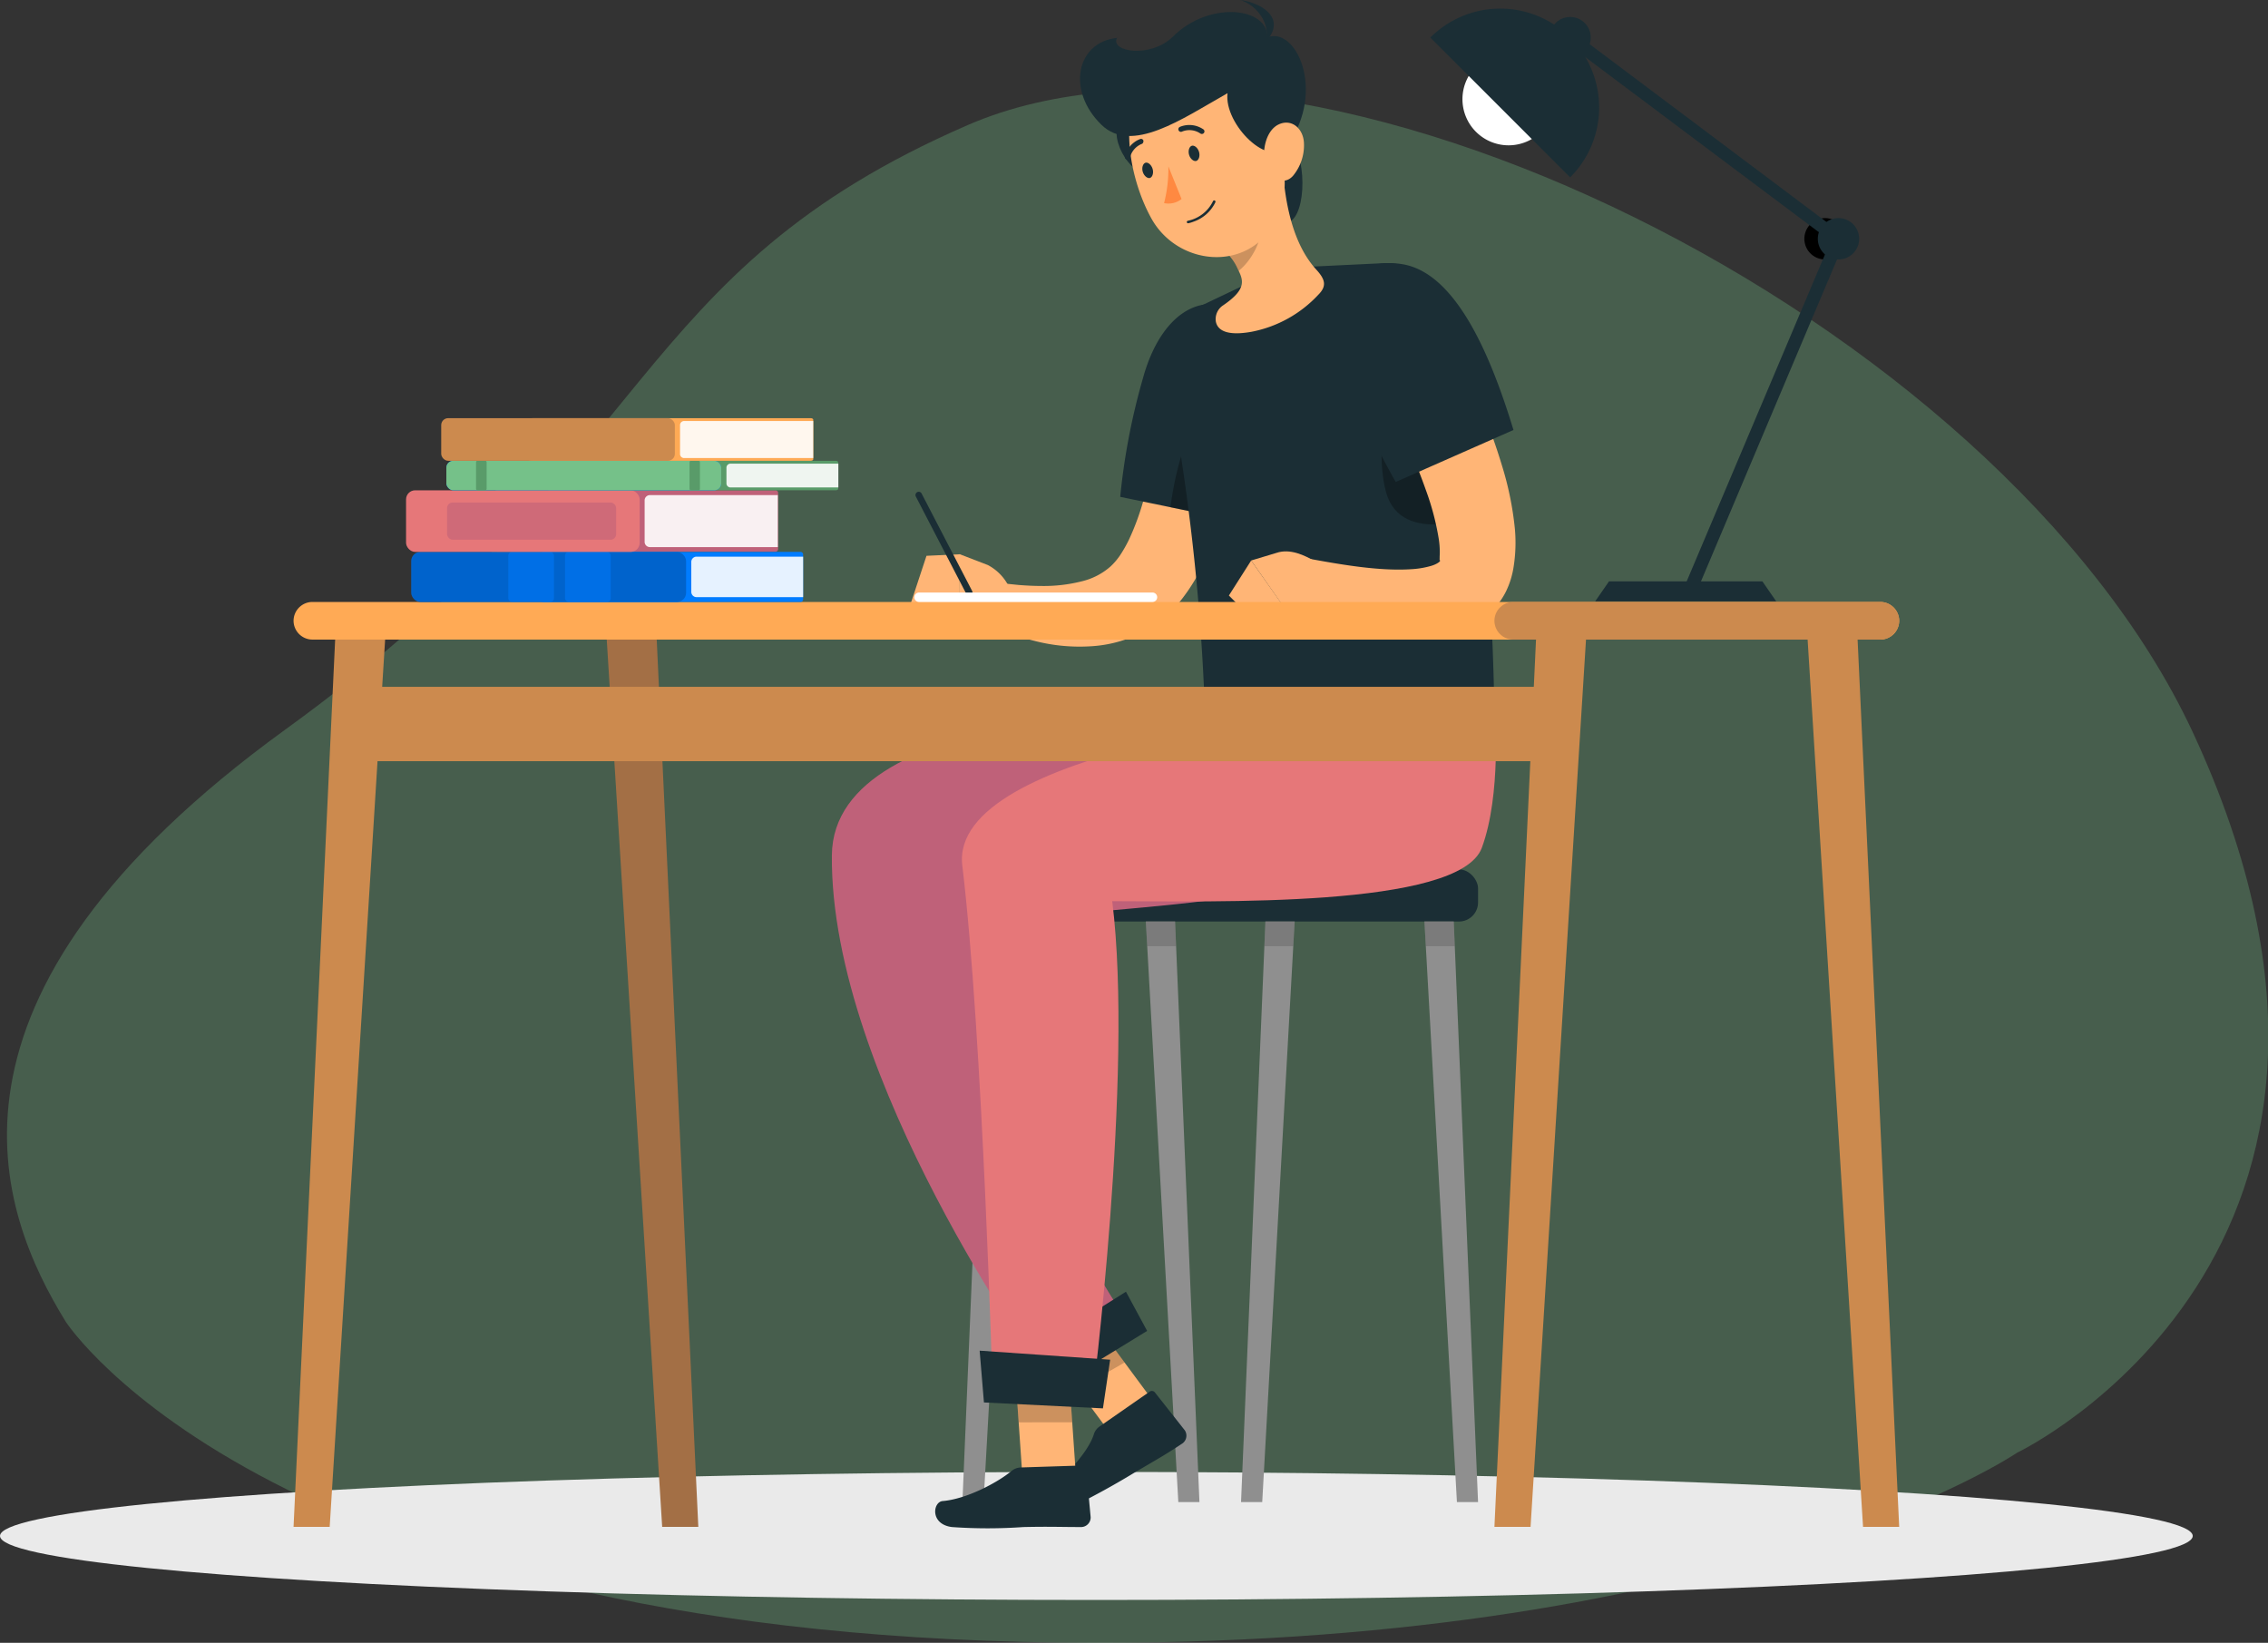 <svg xmlns="http://www.w3.org/2000/svg" viewBox="0 0 348.98 252.77"><rect x="0" y="0" width="348.98" height="252.77" fill="#333333" stroke="none"/><defs><style>.cls-1{isolation:isolate;}.cls-2,.cls-22{fill:#75c189;}.cls-13,.cls-2,.cls-6{opacity:0.3;}.cls-3{fill:#eaeaea;mix-blend-mode:multiply;}.cls-4{fill:#1b2e35;}.cls-5{fill:#8f8f8f;}.cls-7{fill:#4d4d4d;}.cls-19,.cls-8{fill:#007cff;}.cls-9{fill:#ffb576;}.cls-10{opacity:0.2;}.cls-11,.cls-20{fill:#bf6179;}.cls-12{fill:#e67779;}.cls-14{fill:#ff8941;}.cls-15{fill:#fa5;}.cls-16{fill:#cc8a4e;}.cls-17{fill:#a36f45;}.cls-18,.cls-23{fill:#fff;}.cls-18{opacity:0.9;}.cls-19{opacity:0.5;}.cls-20{opacity:0.6;}.cls-21{fill:#599b69;}</style></defs><g class="cls-1"><g id="Layer_2" data-name="Layer 2"><g id="Option_1" data-name="Option 1"><path class="cls-2" d="M169,252.77c98.44,0,141.38-29.25,141.38-29.25s64.33-30.69,27-110.91C307.59,48.77,201.14-3.45,148.89,19.25S101.35,70.64,44,112.18-.15,186.69,10.13,203.39C10.13,203.39,42.13,252.77,169,252.77Z"/><ellipse id="_Path_" data-name="&lt;Path&gt;" class="cls-3" cx="168.7" cy="236.33" rx="168.7" ry="9.85"/><rect class="cls-4" x="148.09" y="133.77" width="79.34" height="8.02" rx="2.93"/><polygon class="cls-5" points="224.18 231.12 227.43 231.12 223.69 141.79 219.18 141.79 224.18 231.12"/><polygon class="cls-5" points="194.22 231.12 190.96 231.12 194.71 141.79 199.21 141.79 194.22 231.12"/><polygon class="cls-5" points="181.31 231.12 184.56 231.12 180.81 141.79 176.31 141.79 181.31 231.12"/><polygon class="cls-5" points="151.34 231.12 148.09 231.12 151.84 141.79 156.34 141.79 151.34 231.12"/><g class="cls-6"><polyline class="cls-7" points="223.85 145.59 223.69 141.79 219.18 141.79 219.39 145.59"/><polygon class="cls-7" points="194.55 145.59 199 145.59 199.21 141.79 194.71 141.79 194.55 145.59"/><polygon class="cls-7" points="176.31 141.79 176.52 145.59 180.97 145.59 180.81 141.79 176.31 141.79"/><polygon class="cls-8" points="151.67 145.59 156.13 145.59 156.34 141.79 151.83 141.79 151.67 145.59"/></g><polygon class="cls-9" points="179.22 217.99 171.85 221.9 160.25 206.23 167.62 202.32 179.22 217.99"/><path class="cls-4" d="M169.19,219.49l7.69-5.35a.59.59,0,0,1,.83.11l4.6,5.83a1.48,1.48,0,0,1-.35,2c-2.71,1.81-3.93,2.45-7.47,4.55a120.16,120.16,0,0,1-10.61,5.75c-3.14,1.37-4.5-1.82-3.26-2.69,2.93-2.08,6.81-6.15,7.69-9A2.26,2.26,0,0,1,169.19,219.49Z"/><polygon class="cls-10" points="167.62 202.32 160.25 206.24 165.84 213.78 173.04 209.64 167.62 202.32"/><path class="cls-11" d="M185.4,109.5s-57.21-1.78-57.4,22.12c-.28,34.36,32.32,79.46,32.32,79.46L173,202.6S150.67,169.81,150.48,143c16.86-4.76,56.54-1.77,61.69-15.75,4.22-11.43,2-17.74,2-17.74Z"/><polygon class="cls-4" points="176.51 204.78 161.34 214.08 156.58 209.25 173.25 198.75 176.51 204.78"/><polygon class="cls-9" points="165.59 227.59 157.32 227.2 155.97 207.68 164.24 208.07 165.59 227.59"/><path class="cls-4" d="M157.14,225.79l9.35-.3a.6.6,0,0,1,.64.55l.69,7.39a1.48,1.48,0,0,1-1.41,1.53c-3.26,0-4.83-.09-8.94,0a78.45,78.45,0,0,1-11,0c-3.39-.43-2.94-3.86-1.43-4,3.58-.29,8.37-2.76,10.67-4.68A2.35,2.35,0,0,1,157.14,225.79Z"/><polygon class="cls-10" points="164.24 208.08 155.97 207.69 156.75 218.85 164.99 218.84 164.24 208.08"/><path class="cls-12" d="M205.74,109.5s-59.85,5.66-57.67,23.68c3.15,26,4.7,82,4.7,82l15.25.6s6.47-50.51,3.12-77.12c15.49,0,53.41,1.12,56.87-8.21,3.05-8.25,2-20.93,2-20.93Z"/><polygon class="cls-4" points="169.71 216.7 151.4 215.79 150.74 207.82 170.82 209.21 169.71 216.7"/><path class="cls-9" d="M192.46,56.72c-.11,1.47-.23,2.73-.39,4.08s-.34,2.65-.55,4c-.41,2.64-.92,5.26-1.54,7.9a62.73,62.73,0,0,1-5.73,15.85,28.52,28.52,0,0,1-2.69,4,18.29,18.29,0,0,1-3.95,3.68A19.84,19.84,0,0,1,168,99.43a27.77,27.77,0,0,1-8.94-.85,33.72,33.72,0,0,1-4.06-1.3c-.66-.25-1.3-.54-1.94-.83s-1.23-.61-2-1l2.29-5.83,1.66.21,1.75.18c1.16.09,2.31.15,3.43.15a23.76,23.76,0,0,0,6.28-.72,10.27,10.27,0,0,0,4.43-2.3,10.14,10.14,0,0,0,1.44-1.69A20.73,20.73,0,0,0,173.73,83,39.4,39.4,0,0,0,176,76.79c.66-2.2,1.2-4.51,1.67-6.86s.89-4.72,1.27-7.12l.51-3.6c.15-1.18.33-2.45.44-3.52Z"/><path class="cls-4" d="M192.51,49.64c-6.12-5.92-13.66-2.43-16.67,8.65a102,102,0,0,0-3.47,18.16l19.37,4C195.27,69.89,198.78,55.69,192.51,49.64Z"/><path class="cls-13" d="M186.27,61.73c1.39-1.25,5.32,4.34,7.72,11.25-.67,2.58-1.45,5.12-2.24,7.48l-11.66-2.41C181,71.16,183.17,64.53,186.27,61.73Z"/><path class="cls-9" d="M152,86.94l-4.31-1.66-.19,9.23s7.31,3.16,8.8-.47l-.52-2.3A7.48,7.48,0,0,0,152,86.94Z"/><polygon class="cls-9" points="142.56 85.52 140 93.27 147.54 94.51 147.73 85.28 142.56 85.52"/><path class="cls-4" d="M149.14,91.67a.5.5,0,0,1-.44-.27l-7.78-15a.51.51,0,0,1,.22-.68.5.5,0,0,1,.67.22l7.78,15a.51.51,0,0,1-.22.68A.59.59,0,0,1,149.14,91.67Z"/><path class="cls-4" d="M191.8,43.71l9.28-2.65L213,40.49a8.29,8.29,0,0,1,8.25,5.71c2.28,6.94,4.38,17,5.9,25.67,1.71,9.73,2.6,24.34,2.79,37.63H185.4a334.76,334.76,0,0,0-6.11-53.16,8.25,8.25,0,0,1,4.59-8.86Z"/><path class="cls-13" d="M227.18,71.87C226,65,224.43,57.35,222.71,51c-8-1.35-11.8,16.08-9.44,24.72s14.94,3.4,14.94,3.4C227.91,76.51,227.56,74.07,227.18,71.87Z"/><path class="cls-4" d="M199.5,23c1.91,4.69.76,13.31-3,10.87S198.34,20.1,199.5,23Z"/><path class="cls-9" d="M197.38,26l-3.61,5.51L188.86,39a7.88,7.88,0,0,1,1.52,2.22c.89,1.81,1.63,3.16-2.16,5.75a2.53,2.53,0,0,0-1.14,2.49c.22,1.18,1.39,2.32,5.49,1.59a18.92,18.92,0,0,0,10.29-5.71c1.36-1.36,1-2.39-.27-3.8C198.87,37.52,197.75,31.13,197.38,26Z"/><path class="cls-10" d="M190.07,37.14l3-5.35c.06.13.13.29.21.44a13.84,13.84,0,0,1,.64,2.05c.55,2.38-1.29,5.77-3.32,7.39-.08-.15-.15-.3-.24-.46A9,9,0,0,0,189,39.08a.47.47,0,0,0-.12-.09Z"/><path class="cls-4" d="M172,19.48c-1.11,2.53,2.87,9.7,7.42,6.8S174,15,172,19.48Z"/><path class="cls-9" d="M195.79,16.93c1.7,7.88,3.1,12.41.28,17.43-4.24,7.54-14.86,6.52-18.9-.74-3.63-6.53-5.8-18.32,1-23.41A11.21,11.21,0,0,1,195.79,16.93Z"/><path class="cls-4" d="M198.13,22.34c-2.72,3.85-9.83-3.22-9.25-8-7.07,4-14.74,9.39-19.4,4.86-5.37-5.22-3.9-12.7,2.4-13.37C170.76,8,177.07,9,180.47,5.64c5.69-5.64,14.7-4.46,14.53.11C199.35,4,204.09,13.87,198.13,22.34Z"/><path class="cls-4" d="M194.17,7c1.68-1.25.56-5.71-3.34-7C194.54.48,198.38,3.24,194.17,7Z"/><path class="cls-9" d="M200.64,22A7.36,7.36,0,0,1,199,27c-1.5,1.78-3.81.36-4.34-1.86-.49-2,.14-5.08,2.1-6S200.54,19.75,200.64,22Z"/><path class="cls-4" d="M184.48,23.32c.21.64,0,1.28-.37,1.43s-.92-.24-1.13-.88,0-1.28.37-1.43S184.27,22.68,184.48,23.32Z"/><path class="cls-4" d="M177.34,25.94c.21.64,0,1.28-.36,1.43s-.92-.25-1.13-.89,0-1.28.37-1.43S177.13,25.3,177.34,25.94Z"/><path class="cls-14" d="M179.78,25.6a21.42,21.42,0,0,1-.66,5.65,3.24,3.24,0,0,0,2.69-.63Z"/><path class="cls-4" d="M183.61,34.12a5.8,5.8,0,0,0,3.4-3,.2.2,0,1,0-.37-.15,5.54,5.54,0,0,1-3.87,3,.19.19,0,1,0,.08.38A4.46,4.46,0,0,0,183.61,34.12Z"/><path class="cls-4" d="M185.13,20.56a.39.39,0,0,0,0-.68,3.81,3.81,0,0,0-3.55-.37.4.4,0,1,0,.34.72,3,3,0,0,1,2.78.31A.41.41,0,0,0,185.13,20.56Z"/><path class="cls-4" d="M175.93,21.81a.35.35,0,0,0,0-.2.38.38,0,0,0-.51-.21,3.76,3.76,0,0,0-2.32,2.71.38.38,0,0,0,.32.45.4.4,0,0,0,.46-.33,3,3,0,0,1,1.84-2.1A.4.4,0,0,0,175.93,21.81Z"/><path class="cls-9" d="M219.75,46.47c.84,1.41,1.56,2.67,2.28,4s1.42,2.69,2.1,4c1.38,2.71,2.63,5.49,3.82,8.33a93.33,93.33,0,0,1,3.15,8.8,49.28,49.28,0,0,1,2,9.8,23.78,23.78,0,0,1-.2,5.83A13.21,13.21,0,0,1,231.73,91a10.89,10.89,0,0,1-2.66,3.43,11.92,11.92,0,0,1-3.36,2,15.32,15.32,0,0,1-3.2.89,21.61,21.61,0,0,1-5.58.15,34.38,34.38,0,0,1-4.92-.79c-1.57-.36-3.09-.79-4.58-1.29a58.4,58.4,0,0,1-8.57-3.63l2.2-5.86c5.41,1,11.22,2,16.1,1.68a13.59,13.59,0,0,0,3.15-.54c.85-.27,1.32-.66,1.28-.78s-.05,0-.07-.08,0-.09,0-.55a12.88,12.88,0,0,0-.17-2.91,40.41,40.41,0,0,0-1.94-7.29c-.89-2.52-1.92-5.07-3.07-7.6s-2.36-5-3.61-7.58c-.63-1.25-1.27-2.51-1.93-3.75l-2-3.64Z"/><path class="cls-4" d="M215.67,40.63c-8.41-1.28-12.54,5.93-8.58,16.7a102.89,102.89,0,0,0,7.67,16.83l18.12-8C229.64,55.55,224.29,41.94,215.67,40.63Z"/><path class="cls-9" d="M196.41,85.07l-3.89,1.17L198,94.06s8.16-2.92,6.49-6.47l-2.05-1.17C200.71,85.41,198.49,84.36,196.41,85.07Z"/><polygon class="cls-9" points="189.09 91.63 192.97 95.52 198.03 94.06 192.52 86.24 189.09 91.63"/><path class="cls-15" d="M289.33,98.41H48.07a2.91,2.91,0,0,1-2.9-2.89h0a2.91,2.91,0,0,1,2.9-2.9H289.33a2.91,2.91,0,0,1,2.9,2.9h0A2.91,2.91,0,0,1,289.33,98.41Z"/><path class="cls-16" d="M289.33,98.41H232.85a2.91,2.91,0,0,1-2.9-2.89h0a2.91,2.91,0,0,1,2.9-2.9h56.48a2.91,2.91,0,0,1,2.9,2.9h0A2.91,2.91,0,0,1,289.33,98.41Z"/><polygon class="cls-16" points="286.67 234.93 292.23 234.93 285.83 98.41 278.14 98.41 286.67 234.93"/><polygon class="cls-16" points="235.51 234.93 229.95 234.93 236.35 98.41 244.04 98.41 235.51 234.93"/><polygon class="cls-17" points="101.89 234.93 107.45 234.93 101.05 98.41 93.36 98.41 101.89 234.93"/><polygon class="cls-16" points="50.73 234.93 45.17 234.93 51.57 98.41 59.26 98.41 50.73 234.93"/><rect class="cls-16" x="53.19" y="105.68" width="185.55" height="11.44"/><path class="cls-8" d="M83.72,84.92a1.22,1.22,0,0,0-1.22,1.22V91.4a1.22,1.22,0,0,0,1.22,1.22h39.46a.4.4,0,0,0,.4-.4v-6.9a.4.4,0,0,0-.4-.4Z"/><path class="cls-18" d="M107.18,85.65h16.4a0,0,0,0,1,0,0v6.23a0,0,0,0,1,0,0h-16.4a.81.81,0,0,1-.81-.81V86.46A.81.81,0,0,1,107.18,85.65Z"/><rect class="cls-8" x="63.28" y="84.92" width="42.29" height="7.7" rx="1.4"/><rect class="cls-10" x="63.28" y="84.92" width="42.29" height="7.7" rx="1.4"/><rect class="cls-19" x="78.21" y="84.92" width="7.03" height="7.7" rx="0.57"/><rect class="cls-19" x="86.94" y="84.92" width="7.03" height="7.7" rx="0.57"/><path class="cls-11" d="M76.58,75.44a1.22,1.22,0,0,0-1.21,1.22v7a1.21,1.21,0,0,0,1.21,1.22h42.75a.4.4,0,0,0,.4-.4V75.84a.4.4,0,0,0-.4-.4Z"/><path class="cls-18" d="M100,76.18h19.68a0,0,0,0,1,0,0v8a0,0,0,0,1,0,0H100a.81.81,0,0,1-.81-.81V77A.81.81,0,0,1,100,76.18Z"/><rect class="cls-12" x="62.48" y="75.44" width="35.95" height="9.48" rx="1.4"/><rect class="cls-20" x="68.79" y="77.32" width="26.02" height="5.72" rx="0.85"/><path class="cls-21" d="M89.12,70.9c-.67,0-1.21.32-1.21.72v3.11c0,.39.54.71,1.21.71h39.46c.22,0,.4-.1.4-.23V71.14c0-.13-.18-.24-.4-.24Z"/><path class="cls-18" d="M112.4,71.34H129a0,0,0,0,1,0,0V75a0,0,0,0,1,0,0H112.4a.62.62,0,0,1-.62-.62V72A.62.62,0,0,1,112.4,71.34Z"/><rect class="cls-8" x="68.68" y="70.9" width="42.29" height="4.54" rx="1.07"/><rect class="cls-22" x="68.68" y="70.9" width="42.29" height="4.54" rx="1.07"/><rect class="cls-21" x="73.25" y="70.9" width="1.63" height="4.54" rx="0.21"/><rect class="cls-21" x="106.1" y="70.9" width="1.6" height="4.54" rx="0.21"/><path class="cls-15" d="M82,64.34c-.67,0-1.22.32-1.22.72v5.13c0,.39.55.71,1.22.71h42.74c.22,0,.4-.1.4-.23V64.58c0-.13-.18-.24-.4-.24Z"/><path class="cls-18" d="M105.26,64.78h19.87a0,0,0,0,1,0,0v5.7a0,0,0,0,1,0,0H105.26a.62.62,0,0,1-.62-.62V65.4A.62.62,0,0,1,105.26,64.78Z"/><rect class="cls-16" x="67.89" y="64.34" width="35.95" height="6.56" rx="1.07"/><path class="cls-23" d="M177.33,91.17H141.42a.73.73,0,0,0-.73.72h0a.73.73,0,0,0,.73.73h35.91a.73.73,0,0,0,.73-.73h0A.73.73,0,0,0,177.33,91.17Z"/><polygon class="cls-4" points="247.58 89.45 271.18 89.45 273.31 92.53 245.45 92.53 247.58 89.45"/><path d="M284,36.73a3.18,3.18,0,1,1-3.17-3.17A3.17,3.17,0,0,1,284,36.73Z"/><path class="cls-4" d="M260.16,91.54a1.09,1.09,0,0,1-.39-.08,1,1,0,0,1-.53-1.32L282,36.34a1,1,0,0,1,1.85.78l-22.74,53.8A1,1,0,0,1,260.16,91.54Z"/><path class="cls-4" d="M282.89,37.74a1,1,0,0,1-.6-.2L241,6.59A1,1,0,0,1,242.21,5l41.29,31a1,1,0,0,1-.61,1.81Z"/><path class="cls-4" d="M286.07,36.73a3.18,3.18,0,1,1-3.18-3.17A3.18,3.18,0,0,1,286.07,36.73Z"/><circle class="cls-4" cx="241.6" cy="5.78" r="3.17"/><path class="cls-23" d="M237.17,20.26a7.1,7.1,0,1,1,0-10A7.1,7.1,0,0,1,237.17,20.26Z"/><path class="cls-4" d="M241.6,5.78a15.21,15.21,0,0,0-21.51,0L241.6,27.29A15.19,15.19,0,0,0,241.6,5.78Z"/></g></g></g></svg>